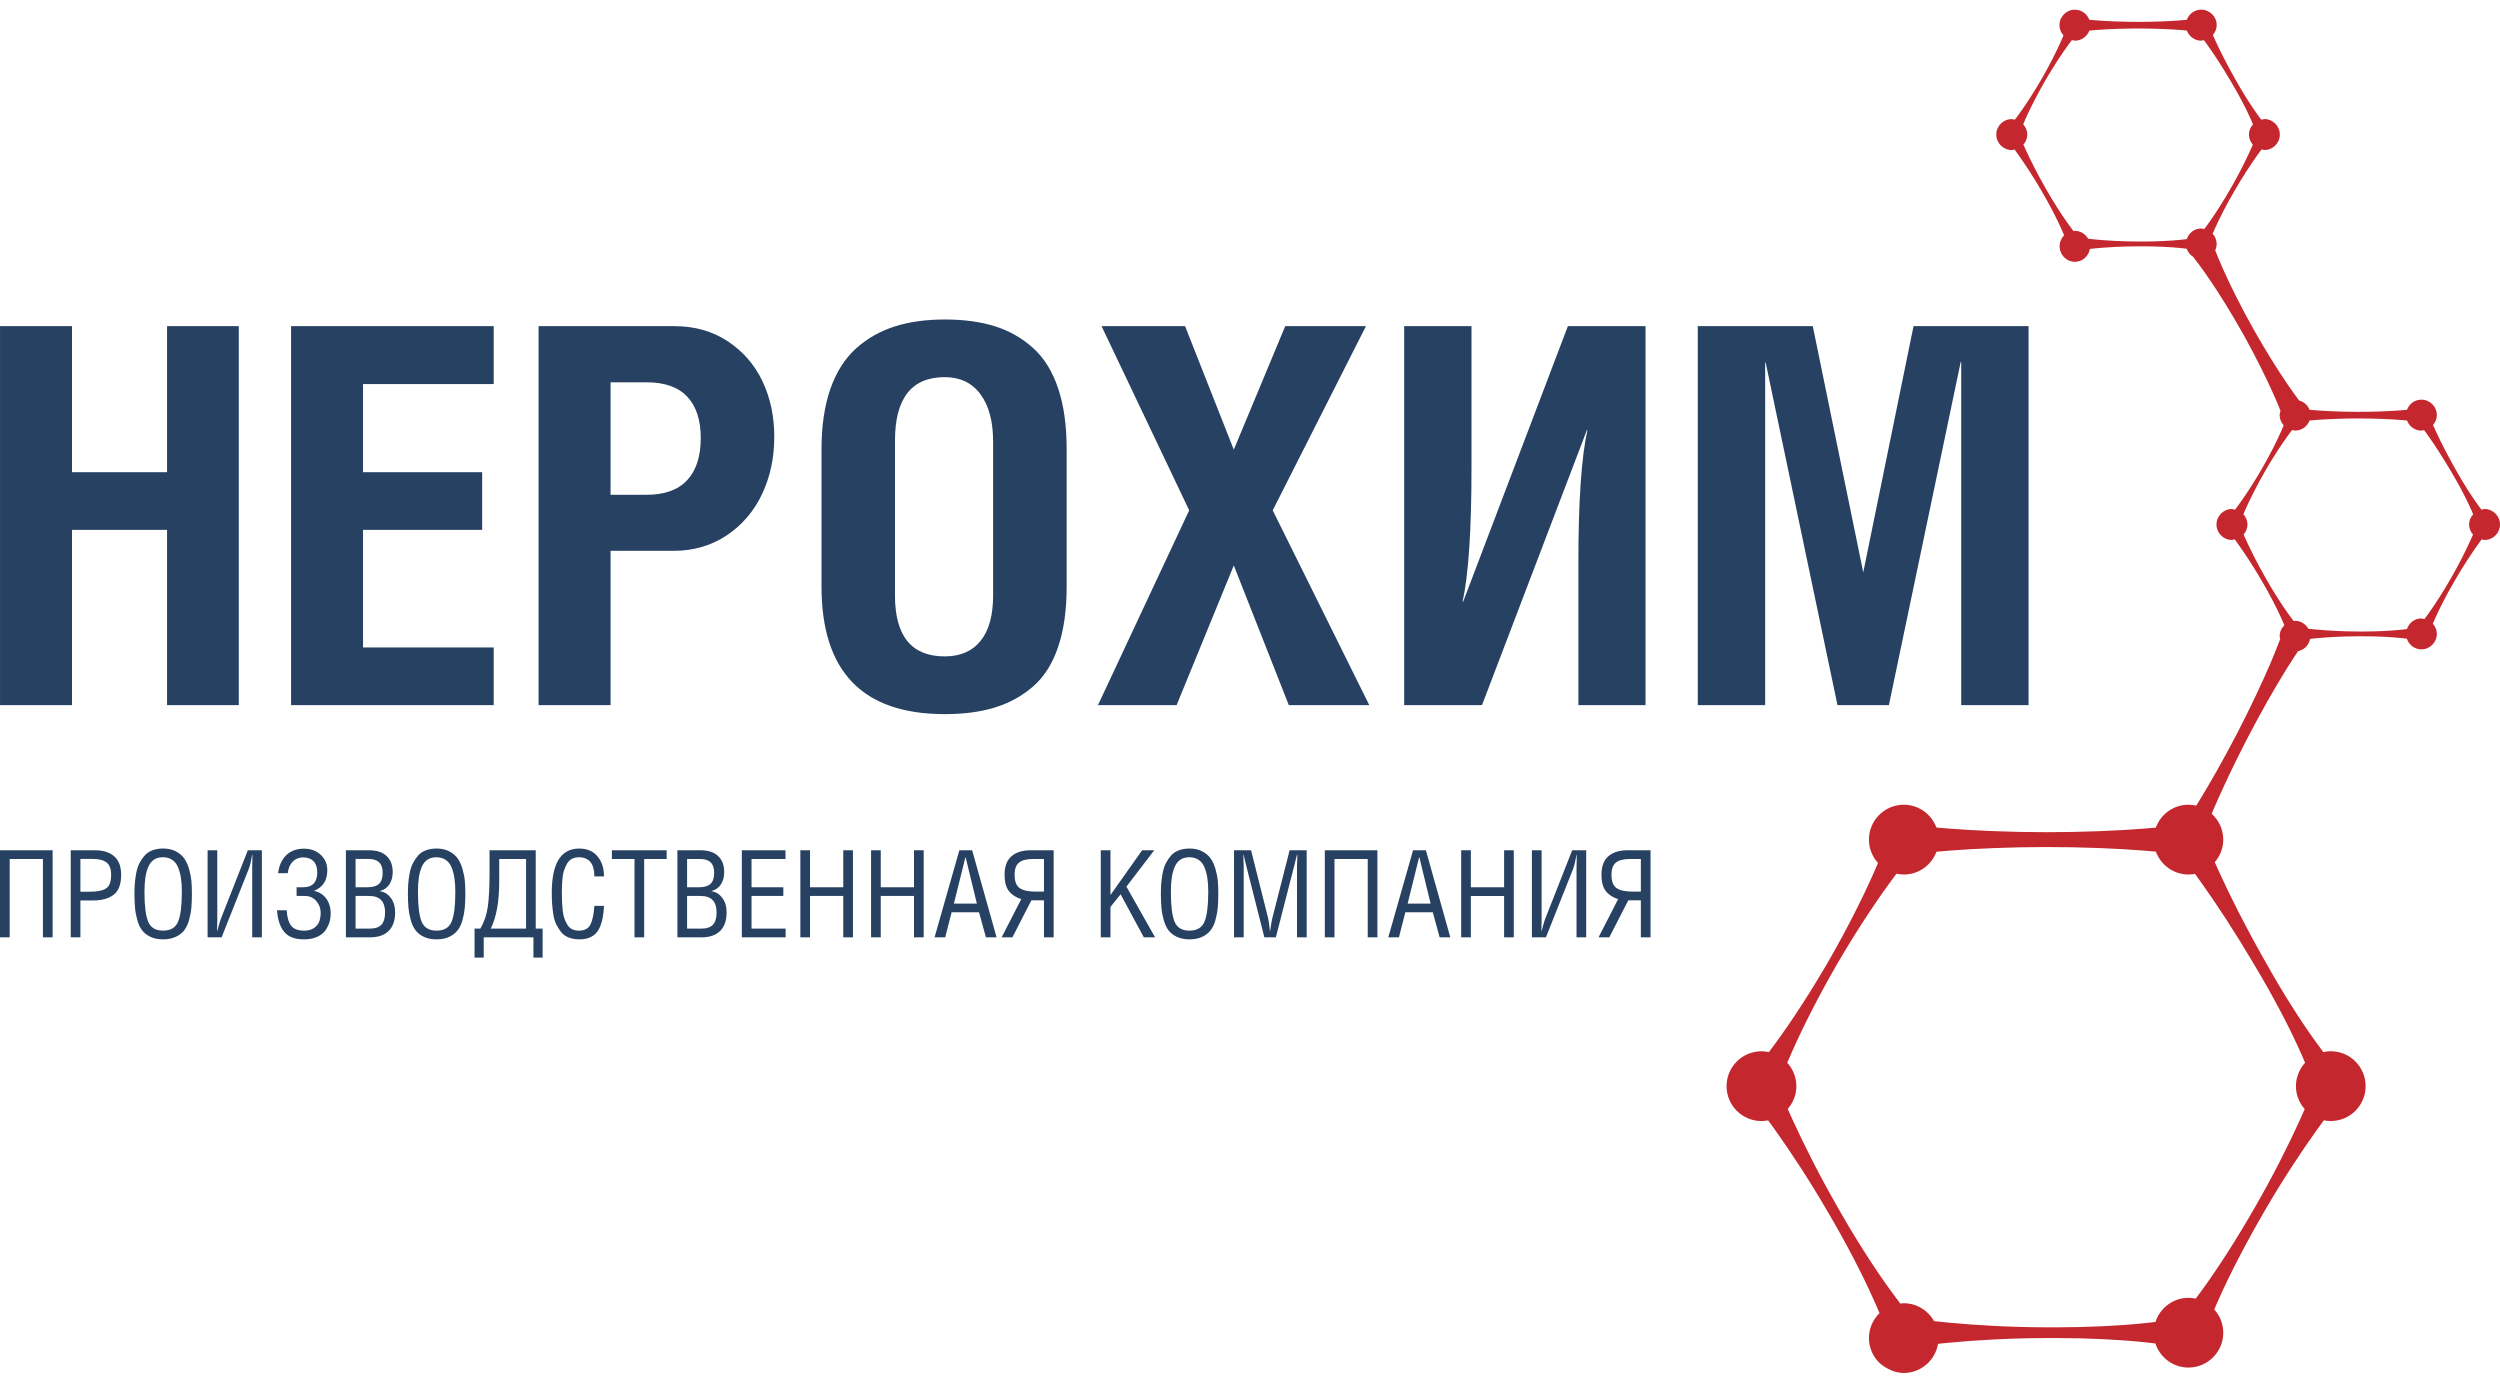 <svg width="172" height="95" viewBox="0 0 172 95" fill="none" xmlns="http://www.w3.org/2000/svg">
<path d="M0.001 48.512V22.44H4.954V32.488H11.494V22.44H16.429V48.512H11.494V36.453H4.954V48.512H0.001H0.001ZM20.026 48.512V22.44H33.967V26.424H24.977V32.489H33.173V36.456H24.977V44.547H33.967V48.513H20.026L20.026 48.512ZM37.054 48.512V22.44H46.411C47.789 22.44 49.004 22.782 50.051 23.468C51.105 24.16 51.905 25.075 52.452 26.218C53 27.367 53.27 28.642 53.27 30.057C53.27 31.489 52.993 32.801 52.433 33.986C51.874 35.171 51.061 36.121 50.003 36.831C48.937 37.541 47.717 37.897 46.344 37.897H42.006V48.511H37.053L37.054 48.512ZM42.007 34.041H44.492C45.726 34.041 46.658 33.704 47.278 33.035C47.904 32.361 48.211 31.399 48.211 30.142C48.211 28.896 47.904 27.945 47.278 27.289C46.658 26.628 45.726 26.303 44.492 26.303H42.007V34.041ZM56.52 40.352V30.899C56.52 29.305 56.725 27.921 57.133 26.747C57.542 25.58 58.138 24.653 58.909 23.961C59.673 23.275 60.563 22.776 61.568 22.456C62.573 22.137 63.717 21.981 64.998 21.981C66.304 21.981 67.447 22.136 68.439 22.444C69.438 22.757 70.311 23.257 71.069 23.936C71.828 24.617 72.405 25.543 72.796 26.711C73.193 27.884 73.386 29.28 73.386 30.899V40.352C73.386 41.971 73.193 43.36 72.796 44.516C72.405 45.677 71.822 46.586 71.063 47.241C70.299 47.897 69.421 48.379 68.433 48.68C67.446 48.981 66.304 49.132 64.998 49.132C59.341 49.132 56.52 46.201 56.52 40.352V40.352ZM61.574 40.966C61.574 43.764 62.717 45.16 64.998 45.16C66.062 45.16 66.887 44.806 67.465 44.089C68.043 43.373 68.326 42.331 68.326 40.966V30.388C68.326 28.992 68.036 27.903 67.453 27.121C66.875 26.338 66.051 25.947 64.999 25.947C62.718 25.947 61.575 27.404 61.575 30.322V40.966H61.574ZM75.54 48.512L81.816 35.112L75.787 22.439H81.533L84.885 30.937L88.424 22.439H93.977L87.563 35.112L94.206 48.512H88.67L84.886 38.903L80.951 48.512H75.542H75.54ZM96.607 48.512V22.439H101.239V32.187C101.239 36.465 101.034 39.541 100.625 41.406H100.661L107.87 22.439H113.213V48.512H108.593V38.655C108.593 34.51 108.798 31.489 109.213 29.594H109.177L101.962 48.512H96.607ZM116.807 48.512V22.439H124.719L128.192 39.378L131.651 22.439H139.564V48.512H134.931V24.906H134.896L129.956 48.512H126.419L121.478 24.942H121.443V48.512H116.81H116.807Z" fill="#264162"/>
<path fill-rule="evenodd" clip-rule="evenodd" d="M129.183 93.638C128.813 93.216 128.582 92.668 128.582 92.064C128.582 91.388 128.861 90.781 129.309 90.344C129.184 90.042 129.044 89.717 128.884 89.367C128.134 87.679 127.006 85.504 125.762 83.395C124.536 81.276 123.187 79.228 122.116 77.727C121.953 77.497 121.798 77.283 121.649 77.082C121.498 77.109 121.347 77.128 121.188 77.128C119.863 77.128 118.788 76.055 118.788 74.728C118.788 73.403 119.863 72.327 121.188 72.327C121.365 72.327 121.535 72.35 121.7 72.385C121.849 72.189 122.003 71.981 122.164 71.758C123.258 70.27 124.596 68.215 125.823 66.095C127.041 63.974 128.149 61.785 128.893 60.094C129.007 59.839 129.11 59.601 129.207 59.371C128.823 58.945 128.582 58.387 128.582 57.766C128.582 56.441 129.655 55.365 130.98 55.365C132.011 55.365 132.885 56.02 133.225 56.934C133.482 56.958 133.751 56.981 134.041 57.003C135.877 57.15 138.326 57.252 140.774 57.255C143.221 57.255 145.67 57.158 147.506 57.009C147.797 56.986 148.065 56.961 148.322 56.938C148.66 56.022 149.532 55.365 150.566 55.365C150.75 55.365 150.928 55.391 151.1 55.429L151.192 55.283C151.98 54.009 152.967 52.277 153.887 50.507C154.804 48.738 155.655 46.934 156.241 45.554C156.511 44.911 156.725 44.369 156.878 43.964L156.84 43.777C156.84 43.479 156.966 43.209 157.164 43.015C157.107 42.881 157.048 42.739 156.975 42.58C156.642 41.83 156.141 40.867 155.591 39.93C155.045 38.991 154.448 38.083 153.972 37.417C153.892 37.304 153.822 37.211 153.75 37.112L153.56 37.15C152.971 37.15 152.495 36.674 152.495 36.086C152.495 35.499 152.971 35.02 153.56 35.02L153.77 35.064C153.842 34.97 153.913 34.877 153.993 34.768C154.477 34.107 155.072 33.197 155.615 32.256C156.158 31.315 156.648 30.344 156.978 29.594C157.031 29.474 157.074 29.372 157.119 29.265C156.951 29.076 156.839 28.833 156.839 28.562C156.839 28.457 156.871 28.363 156.9 28.267C156.772 27.942 156.6 27.528 156.382 27.046C155.874 25.91 155.137 24.43 154.331 22.987C153.523 21.547 152.651 20.142 151.943 19.117C151.483 18.441 151.096 17.934 150.884 17.665C150.679 17.534 150.524 17.346 150.446 17.113C150.329 17.099 150.218 17.083 150.085 17.071C149.342 16.993 148.374 16.947 147.384 16.947C147.29 16.947 147.194 16.947 147.099 16.948C146.012 16.948 144.927 17.012 144.111 17.091C143.991 17.102 143.891 17.115 143.783 17.127C143.694 17.626 143.278 18.013 142.753 18.013C141.877 18.013 141.319 16.934 142.011 16.187C141.956 16.052 141.895 15.91 141.824 15.752C141.491 15.003 140.99 14.038 140.439 13.103C139.895 12.162 139.295 11.255 138.82 10.589C138.742 10.476 138.669 10.384 138.598 10.285L138.409 10.323C137.822 10.323 137.344 9.847 137.344 9.259C137.344 8.671 137.821 8.195 138.409 8.195L138.621 8.236C138.692 8.141 138.763 8.049 138.844 7.94C139.328 7.279 139.922 6.368 140.466 5.428C141.007 4.485 141.498 3.515 141.829 2.765C141.881 2.646 141.923 2.542 141.969 2.435C141.799 2.248 141.69 2.005 141.69 1.732C141.69 1.145 142.167 0.667 142.753 0.667C143.209 0.667 143.592 0.957 143.744 1.36C143.864 1.371 143.977 1.383 144.111 1.393C144.928 1.457 146.013 1.505 147.099 1.505C148.184 1.505 149.272 1.462 150.085 1.395C150.219 1.384 150.334 1.372 150.453 1.36C150.604 0.956 150.986 0.665 151.442 0.665C152.031 0.665 152.508 1.141 152.508 1.73C152.508 1.992 152.402 2.225 152.246 2.41C152.293 2.519 152.339 2.625 152.396 2.748C152.734 3.493 153.228 4.462 153.763 5.407C154.29 6.357 154.872 7.275 155.355 7.938C155.434 8.047 155.504 8.138 155.576 8.234L155.787 8.192C156.376 8.192 156.852 8.669 156.852 9.257C156.852 9.844 156.376 10.321 155.787 10.321L155.594 10.282C155.52 10.379 155.451 10.471 155.371 10.583C154.893 11.248 154.294 12.156 153.752 13.098C153.203 14.035 152.707 15.001 152.374 15.751C152.319 15.871 152.276 15.975 152.23 16.081C152.397 16.269 152.506 16.511 152.506 16.782C152.506 16.941 152.467 17.088 152.406 17.223C152.535 17.558 152.721 18.013 152.962 18.548C153.466 19.685 154.208 21.162 155.015 22.603C155.825 24.044 156.7 25.447 157.404 26.472C157.702 26.91 157.966 27.274 158.176 27.552C158.507 27.643 158.772 27.873 158.892 28.19C159.01 28.201 159.124 28.213 159.259 28.223C160.076 28.288 161.16 28.334 162.247 28.335C163.332 28.335 164.419 28.292 165.233 28.225C165.367 28.216 165.482 28.204 165.6 28.192C165.752 27.788 166.133 27.496 166.59 27.496C167.18 27.496 167.655 27.974 167.655 28.562C167.655 28.824 167.549 29.056 167.392 29.242C167.441 29.351 167.487 29.456 167.544 29.579C167.883 30.324 168.376 31.293 168.911 32.238C169.439 33.188 170.021 34.106 170.503 34.768C170.581 34.877 170.651 34.97 170.724 35.064L170.935 35.02C171.524 35.02 172 35.499 172 36.086C172 36.674 171.524 37.15 170.935 37.15L170.74 37.111C170.669 37.207 170.598 37.301 170.517 37.412C170.041 38.078 169.441 38.986 168.899 39.928C168.351 40.864 167.853 41.831 167.522 42.58C167.467 42.7 167.424 42.803 167.378 42.91C167.545 43.098 167.655 43.34 167.655 43.611C167.655 44.198 167.18 44.675 166.59 44.675C166.121 44.675 165.734 44.366 165.593 43.942C165.477 43.929 165.366 43.913 165.233 43.902C164.49 43.823 163.522 43.776 162.533 43.776C162.438 43.776 162.343 43.776 162.247 43.777C161.16 43.777 160.076 43.841 159.259 43.921C159.138 43.931 159.037 43.943 158.931 43.955C158.854 44.385 158.533 44.713 158.105 44.8C157.877 45.142 157.594 45.577 157.273 46.09C156.482 47.363 155.499 49.099 154.58 50.869C153.665 52.638 152.817 54.444 152.231 55.824L152.163 55.988C152.65 56.427 152.961 57.057 152.961 57.764C152.961 58.361 152.736 58.9 152.376 59.32C152.479 59.553 152.587 59.797 152.709 60.058C153.472 61.737 154.583 63.923 155.793 66.051C156.981 68.192 158.293 70.262 159.381 71.754C159.542 71.978 159.695 72.185 159.843 72.383C160.009 72.347 160.179 72.325 160.355 72.325C161.68 72.325 162.755 73.401 162.755 74.726C162.755 76.052 161.68 77.126 160.355 77.126C160.192 77.126 160.034 77.109 159.88 77.078C159.732 77.279 159.577 77.491 159.414 77.717C158.339 79.216 156.988 81.264 155.765 83.384C154.531 85.5 153.409 87.678 152.658 89.364C152.542 89.619 152.44 89.86 152.34 90.09C152.723 90.515 152.961 91.072 152.961 91.688C152.961 93.014 151.888 94.087 150.563 94.087C149.497 94.087 148.604 93.389 148.291 92.429C148.042 92.398 147.781 92.37 147.503 92.341C145.824 92.165 143.635 92.057 141.4 92.057C141.191 92.057 140.98 92.058 140.769 92.06C138.321 92.062 135.872 92.206 134.037 92.384C133.791 92.406 133.559 92.43 133.336 92.455C133.147 93.591 132.165 94.46 130.976 94.46C130.769 94.46 130.571 94.426 130.379 94.376C129.869 94.203 129.47 93.954 129.178 93.635L129.183 93.638ZM130.98 89.663C131.879 89.663 132.651 90.162 133.064 90.892C133.367 90.926 133.689 90.963 134.041 90.995C135.877 91.171 138.326 91.316 140.774 91.32C140.984 91.321 141.195 91.322 141.404 91.322C143.638 91.322 145.828 91.214 147.508 91.038C147.786 91.01 148.047 90.98 148.296 90.95C148.609 89.99 149.502 89.291 150.568 89.291C150.738 89.291 150.905 89.31 151.067 89.344C151.215 89.147 151.369 88.94 151.53 88.714C152.617 87.219 153.943 85.158 155.155 83.032C156.379 80.912 157.479 78.721 158.24 77.038C158.358 76.78 158.464 76.539 158.565 76.307C158.193 75.884 157.96 75.336 157.96 74.728C157.96 74.106 158.203 73.546 158.592 73.119C158.494 72.891 158.392 72.652 158.277 72.398C157.528 70.709 156.392 68.539 155.133 66.44C153.893 64.329 152.556 62.274 151.482 60.773C151.319 60.54 151.165 60.327 151.016 60.122C150.872 60.149 150.723 60.167 150.571 60.167C149.536 60.167 148.663 59.511 148.325 58.593C148.068 58.57 147.8 58.546 147.511 58.523C145.674 58.373 143.226 58.277 140.779 58.276C138.33 58.28 135.882 58.381 134.046 58.528C133.756 58.551 133.486 58.573 133.23 58.598C132.891 59.512 132.016 60.167 130.985 60.167C130.812 60.167 130.643 60.146 130.478 60.11C130.328 60.308 130.176 60.514 130.013 60.738C128.923 62.228 127.58 64.281 126.351 66.398C125.128 68.52 124.017 70.706 123.275 72.397C123.161 72.651 123.058 72.89 122.962 73.119C123.349 73.546 123.591 74.106 123.591 74.727C123.591 75.329 123.363 75.874 122.995 76.294C123.097 76.527 123.205 76.769 123.325 77.027C124.089 78.707 125.189 80.899 126.411 83.022C127.613 85.154 128.934 87.217 130.02 88.711C130.279 89.072 130.522 89.396 130.743 89.685L130.984 89.662L130.98 89.663ZM157.906 42.713C158.299 42.713 158.63 42.937 158.813 43.256C158.953 43.271 159.098 43.288 159.263 43.304C160.079 43.383 161.164 43.447 162.25 43.447C162.346 43.448 162.441 43.449 162.537 43.449C163.525 43.449 164.494 43.4 165.237 43.322C165.368 43.31 165.48 43.295 165.597 43.281C165.739 42.859 166.124 42.548 166.594 42.548L166.799 42.59C166.871 42.494 166.942 42.403 167.02 42.292C167.503 41.63 168.092 40.716 168.63 39.772C169.172 38.832 169.659 37.859 169.996 37.112C170.052 36.991 170.097 36.887 170.143 36.778C169.981 36.592 169.873 36.355 169.873 36.088C169.873 35.815 169.984 35.57 170.154 35.382C170.109 35.275 170.066 35.172 170.013 35.055C169.682 34.307 169.177 33.344 168.619 32.41C168.068 31.474 167.475 30.562 166.999 29.896C166.918 29.784 166.85 29.689 166.777 29.59L166.594 29.627C166.136 29.627 165.756 29.336 165.604 28.931C165.484 28.921 165.371 28.909 165.237 28.899C164.422 28.832 163.336 28.791 162.25 28.789C161.164 28.791 160.079 28.834 159.263 28.901C159.128 28.911 159.014 28.922 158.895 28.933C158.744 29.337 158.362 29.626 157.905 29.626L157.696 29.584C157.624 29.68 157.554 29.771 157.473 29.881C156.988 30.542 156.394 31.452 155.85 32.392C155.307 33.334 154.815 34.304 154.485 35.055C154.432 35.172 154.391 35.275 154.346 35.382C154.516 35.57 154.627 35.815 154.627 36.088C154.627 36.354 154.52 36.588 154.36 36.775C154.407 36.883 154.451 36.988 154.508 37.11C154.847 37.854 155.335 38.826 155.877 39.768C156.411 40.715 156.997 41.63 157.479 42.292C157.596 42.456 157.707 42.603 157.806 42.733L157.906 42.713L157.906 42.713ZM142.757 15.884C143.15 15.884 143.481 16.108 143.664 16.425C143.805 16.442 143.949 16.458 144.114 16.474C144.93 16.552 146.016 16.616 147.101 16.616C147.197 16.617 147.292 16.618 147.387 16.618C148.375 16.618 149.345 16.57 150.088 16.493C150.22 16.48 150.332 16.465 150.448 16.45C150.589 16.028 150.976 15.719 151.445 15.719L151.651 15.76C151.723 15.664 151.793 15.573 151.874 15.463C152.356 14.8 152.944 13.886 153.483 12.942C154.026 12.002 154.512 11.03 154.851 10.283C154.905 10.162 154.949 10.058 154.996 9.95C154.834 9.764 154.726 9.527 154.726 9.259C154.726 8.985 154.838 8.741 155.006 8.553C154.961 8.446 154.919 8.344 154.865 8.226C154.534 7.477 154.029 6.514 153.471 5.58C152.922 4.644 152.329 3.733 151.851 3.067C151.771 2.954 151.702 2.859 151.63 2.761L151.446 2.799C150.99 2.799 150.608 2.507 150.456 2.102C150.339 2.091 150.224 2.08 150.089 2.069C149.275 2.003 148.188 1.961 147.102 1.96C146.016 1.961 144.93 2.006 144.115 2.071C143.981 2.082 143.867 2.094 143.747 2.103C143.596 2.507 143.214 2.798 142.757 2.798L142.548 2.756C142.476 2.851 142.406 2.942 142.325 3.051C141.841 3.713 141.247 4.622 140.701 5.563C140.159 6.504 139.666 7.473 139.336 8.224C139.284 8.344 139.242 8.446 139.198 8.551C139.367 8.741 139.477 8.984 139.477 9.258C139.477 9.523 139.371 9.758 139.211 9.944C139.258 10.052 139.303 10.157 139.359 10.278C139.698 11.022 140.186 11.995 140.729 12.936C141.263 13.882 141.848 14.798 142.33 15.46C142.448 15.623 142.558 15.771 142.657 15.901L142.757 15.881L142.757 15.884Z" fill="#C4272D"/>
<path d="M0.001 58.497H3.619V64.487H2.953V59.097H0.666V64.487H0V58.497H0.001ZM5.532 59.096V61.35H6.181C6.691 61.35 7.063 61.274 7.295 61.125C7.529 60.974 7.645 60.661 7.645 60.185C7.645 59.781 7.54 59.498 7.33 59.336C7.119 59.175 6.8 59.095 6.373 59.095H5.533L5.532 59.096ZM5.532 61.95V64.487H4.866V58.497H6.53C7.095 58.497 7.537 58.636 7.856 58.913C8.175 59.191 8.335 59.615 8.335 60.186C8.335 60.836 8.164 61.291 7.824 61.555C7.483 61.818 7.01 61.951 6.405 61.951H5.532L5.532 61.95ZM12.095 64.452C11.851 64.569 11.559 64.627 11.222 64.627C10.884 64.627 10.592 64.569 10.348 64.452C10.104 64.336 9.912 64.186 9.775 64.003C9.636 63.821 9.527 63.585 9.446 63.296C9.366 63.007 9.312 62.727 9.289 62.451C9.264 62.176 9.251 61.853 9.251 61.481C9.251 61.227 9.259 60.991 9.276 60.774C9.292 60.557 9.324 60.324 9.372 60.071C9.419 59.819 9.489 59.599 9.584 59.41C9.677 59.221 9.795 59.045 9.933 58.881C10.072 58.718 10.251 58.592 10.47 58.507C10.688 58.422 10.94 58.378 11.223 58.378C11.561 58.378 11.854 58.443 12.1 58.573C12.346 58.703 12.54 58.867 12.678 59.064C12.817 59.261 12.927 59.507 13.011 59.801C13.095 60.095 13.147 60.369 13.17 60.624C13.193 60.879 13.203 61.165 13.203 61.481C13.203 61.853 13.19 62.176 13.166 62.451C13.142 62.726 13.088 63.007 13.009 63.296C12.928 63.584 12.817 63.82 12.676 64.003C12.535 64.186 12.342 64.336 12.098 64.452H12.095ZM12.511 61.383C12.511 61.023 12.492 60.706 12.453 60.435C12.414 60.163 12.349 59.913 12.257 59.686C12.166 59.458 12.031 59.284 11.853 59.161C11.676 59.039 11.46 58.978 11.204 58.978C10.955 58.978 10.745 59.038 10.576 59.156C10.406 59.276 10.277 59.45 10.185 59.681C10.094 59.911 10.03 60.161 9.994 60.43C9.958 60.699 9.939 61.013 9.939 61.373C9.939 62.322 10.024 63.001 10.193 63.411C10.363 63.821 10.704 64.027 11.22 64.027C11.736 64.027 12.08 63.822 12.252 63.411C12.423 63.001 12.51 62.324 12.51 61.382L12.511 61.383ZM14.283 58.497H14.949V63.388C14.949 63.543 14.944 63.765 14.932 64.054H14.949C14.961 64.026 14.99 63.916 15.04 63.721C15.09 63.527 15.14 63.363 15.189 63.23L17.052 58.497H18.017V64.487H17.352V59.712C17.352 59.502 17.357 59.197 17.369 58.797H17.352C17.28 59.23 17.202 59.554 17.119 59.771L15.247 64.488H14.283V58.498L14.283 58.497ZM19.798 60.078H19.132C19.198 59.551 19.386 59.138 19.694 58.839C20.002 58.54 20.407 58.389 20.912 58.389C21.378 58.389 21.762 58.529 22.064 58.81C22.366 59.09 22.518 59.443 22.518 59.871C22.518 60.581 22.21 61.055 21.595 61.293C21.944 61.359 22.224 61.531 22.435 61.808C22.646 62.086 22.752 62.441 22.752 62.874C22.752 63.062 22.725 63.247 22.672 63.431C22.619 63.613 22.531 63.799 22.405 63.988C22.281 64.176 22.089 64.33 21.832 64.45C21.573 64.57 21.268 64.629 20.913 64.629C20.287 64.629 19.831 64.456 19.549 64.109C19.266 63.761 19.103 63.267 19.059 62.624H19.724C19.751 63.1 19.853 63.455 20.027 63.684C20.201 63.914 20.502 64.029 20.93 64.029C21.213 64.029 21.443 63.964 21.621 63.834C21.799 63.703 21.916 63.55 21.974 63.376C22.032 63.202 22.062 63.007 22.062 62.79C22.062 62.49 21.962 62.224 21.762 61.991C21.562 61.759 21.299 61.641 20.971 61.641H20.406V61.043H20.847C21.501 61.043 21.828 60.699 21.828 60.012C21.828 59.685 21.743 59.432 21.57 59.255C21.398 59.078 21.156 58.989 20.846 58.989C20.563 58.989 20.326 59.087 20.135 59.284C19.944 59.481 19.831 59.746 19.798 60.079L19.798 60.078ZM24.464 59.096V61.043H25.288C25.637 61.043 25.898 60.967 26.07 60.814C26.242 60.661 26.328 60.402 26.328 60.035C26.328 59.409 26.003 59.096 25.355 59.096H24.465H24.464ZM24.464 61.641V63.887H25.453C25.814 63.887 26.077 63.797 26.244 63.617C26.41 63.437 26.493 63.152 26.493 62.764C26.493 62.016 26.127 61.641 25.394 61.641H24.463H24.464ZM23.798 64.487V58.497H25.37C25.913 58.497 26.325 58.63 26.602 58.897C26.879 59.162 27.018 59.528 27.018 59.995C27.018 60.333 26.942 60.617 26.789 60.847C26.636 61.077 26.422 61.229 26.144 61.301V61.318C26.438 61.357 26.686 61.507 26.885 61.772C27.085 62.035 27.185 62.369 27.185 62.774C27.185 63.329 27.037 63.752 26.741 64.047C26.444 64.341 26.015 64.488 25.456 64.488H23.8L23.798 64.487ZM30.91 64.454C30.666 64.57 30.375 64.628 30.036 64.628C29.698 64.628 29.407 64.57 29.163 64.454C28.919 64.337 28.728 64.187 28.589 64.004C28.451 63.822 28.34 63.586 28.26 63.297C28.179 63.008 28.127 62.728 28.102 62.452C28.077 62.177 28.064 61.855 28.064 61.483C28.064 61.228 28.073 60.992 28.089 60.775C28.106 60.558 28.138 60.325 28.185 60.072C28.233 59.82 28.304 59.601 28.397 59.411C28.491 59.223 28.608 59.046 28.747 58.883C28.886 58.719 29.064 58.593 29.284 58.508C29.503 58.423 29.754 58.379 30.036 58.379C30.374 58.379 30.667 58.444 30.913 58.574C31.16 58.705 31.353 58.868 31.491 59.065C31.63 59.262 31.742 59.508 31.825 59.802C31.907 60.096 31.961 60.37 31.982 60.626C32.005 60.88 32.015 61.166 32.015 61.483C32.015 61.855 32.002 62.177 31.977 62.452C31.953 62.727 31.9 63.008 31.82 63.297C31.739 63.585 31.629 63.821 31.487 64.004C31.345 64.187 31.153 64.337 30.909 64.454H30.91ZM31.326 61.384C31.326 61.024 31.307 60.708 31.268 60.436C31.228 60.165 31.163 59.915 31.072 59.687C30.981 59.46 30.846 59.285 30.669 59.162C30.491 59.04 30.276 58.98 30.02 58.98C29.771 58.98 29.561 59.039 29.392 59.157C29.222 59.277 29.092 59.451 29 59.682C28.909 59.912 28.845 60.162 28.81 60.431C28.774 60.7 28.756 61.014 28.756 61.375C28.756 62.323 28.84 63.002 29.01 63.412C29.179 63.822 29.521 64.028 30.037 64.028C30.553 64.028 30.897 63.823 31.069 63.412C31.24 63.002 31.327 62.325 31.327 61.383L31.326 61.384ZM33.68 58.498H36.858V63.888H37.332V65.884H36.7V64.487H33.281V65.884H32.649V63.888H33.049C33.315 63.433 33.487 62.926 33.564 62.365C33.641 61.805 33.68 61.026 33.68 60.028V58.498H33.68ZM36.193 59.097H34.346V60.653C34.346 62.029 34.152 63.107 33.764 63.889H36.193V59.098V59.097ZM41.558 60.295H40.892C40.892 59.419 40.534 58.981 39.819 58.981C39.637 58.981 39.473 59.02 39.332 59.097C39.191 59.175 39.08 59.29 38.999 59.443C38.919 59.595 38.853 59.744 38.804 59.887C38.754 60.032 38.719 60.213 38.699 60.432C38.68 60.652 38.667 60.82 38.663 60.94C38.657 61.059 38.654 61.212 38.654 61.402C38.654 61.646 38.659 61.853 38.667 62.025C38.676 62.197 38.691 62.394 38.712 62.615C38.735 62.838 38.772 63.024 38.825 63.177C38.878 63.33 38.945 63.475 39.029 63.613C39.112 63.752 39.219 63.856 39.353 63.925C39.487 63.994 39.641 64.029 39.819 64.029C40.213 64.029 40.48 63.889 40.621 63.609C40.763 63.329 40.853 62.901 40.892 62.324H41.558C41.541 62.618 41.513 62.876 41.474 63.098C41.434 63.319 41.375 63.53 41.295 63.73C41.214 63.93 41.113 64.093 40.991 64.22C40.869 64.348 40.714 64.448 40.526 64.52C40.337 64.592 40.118 64.628 39.868 64.628C39.585 64.628 39.334 64.584 39.115 64.495C38.896 64.406 38.719 64.276 38.587 64.104C38.454 63.932 38.343 63.751 38.254 63.559C38.165 63.368 38.101 63.139 38.063 62.873C38.024 62.606 37.998 62.367 37.983 62.153C37.971 61.94 37.962 61.695 37.962 61.417C37.962 59.393 38.591 58.381 39.85 58.381C40.394 58.381 40.813 58.56 41.11 58.918C41.407 59.276 41.555 59.734 41.555 60.295L41.558 60.295ZM44.319 59.097V64.487H43.653V59.097H42.097V58.498H45.866V59.097H44.318H44.319ZM47.272 59.097V61.044H48.095C48.444 61.044 48.705 60.968 48.877 60.815C49.049 60.663 49.135 60.403 49.135 60.037C49.135 59.41 48.81 59.097 48.162 59.097H47.272ZM47.272 61.642V63.888H48.262C48.622 63.888 48.885 63.798 49.052 63.618C49.218 63.438 49.301 63.154 49.301 62.765C49.301 62.017 48.935 61.642 48.203 61.642H47.271H47.272ZM46.606 64.488V58.498H48.178C48.722 58.498 49.132 58.631 49.409 58.898C49.686 59.163 49.825 59.529 49.825 59.996C49.825 60.334 49.749 60.619 49.596 60.849C49.443 61.078 49.229 61.23 48.952 61.302V61.319C49.245 61.358 49.492 61.509 49.692 61.773C49.892 62.036 49.991 62.37 49.991 62.776C49.991 63.33 49.843 63.753 49.547 64.048C49.25 64.342 48.821 64.489 48.262 64.489H46.607L46.606 64.488ZM51.04 58.498H54.043V59.097H51.706V61.044H53.893V61.642H51.706V63.888H54.051V64.487H51.04V58.497V58.498ZM55.73 58.498V61.044H58.017V58.498H58.682V64.488H58.017V61.642H55.73V64.488H55.064V58.498H55.73ZM60.596 58.498V61.044H62.883V58.498H63.55V64.488H62.883V61.642H60.596V64.488H59.93V58.498H60.596ZM64.297 64.488L66.003 58.498H66.884L68.565 64.488H67.832L67.359 62.766H65.471L65.03 64.488H64.297H64.297ZM67.209 62.167L66.435 58.982H66.419L65.628 62.167H67.209ZM71.825 61.344V59.098H71.068C70.641 59.098 70.324 59.179 70.116 59.34C69.908 59.5 69.805 59.783 69.805 60.188C69.805 60.638 69.922 60.943 70.158 61.103C70.394 61.264 70.761 61.344 71.26 61.344H71.825H71.825ZM71.825 64.488V61.942H70.96L69.654 64.488H68.915L70.262 61.859C69.89 61.743 69.607 61.556 69.409 61.298C69.212 61.039 69.114 60.67 69.114 60.187C69.114 59.61 69.271 59.185 69.588 58.911C69.904 58.636 70.345 58.498 70.91 58.498H72.491V64.488H71.826H71.825ZM76.4 58.498V61.576L78.579 58.498H79.411L77.498 61.001L79.469 64.487H78.695L77.098 61.525L76.4 62.399V64.487H75.734V58.497H76.4V58.498ZM82.713 64.454C82.468 64.57 82.178 64.628 81.839 64.628C81.501 64.628 81.21 64.57 80.966 64.454C80.722 64.337 80.53 64.187 80.392 64.004C80.254 63.822 80.144 63.586 80.064 63.297C79.983 63.008 79.93 62.728 79.906 62.452C79.881 62.177 79.868 61.855 79.868 61.483C79.868 61.228 79.877 60.992 79.893 60.775C79.91 60.558 79.942 60.325 79.989 60.072C80.037 59.82 80.108 59.601 80.201 59.411C80.295 59.222 80.412 59.046 80.551 58.882C80.69 58.719 80.868 58.593 81.088 58.508C81.306 58.423 81.557 58.379 81.84 58.379C82.178 58.379 82.471 58.444 82.717 58.574C82.964 58.705 83.157 58.868 83.296 59.065C83.434 59.262 83.544 59.508 83.629 59.802C83.712 60.096 83.765 60.37 83.786 60.626C83.809 60.88 83.819 61.166 83.819 61.483C83.819 61.855 83.806 62.177 83.783 62.452C83.758 62.727 83.704 63.008 83.624 63.297C83.543 63.585 83.433 63.821 83.291 64.004C83.149 64.187 82.957 64.337 82.713 64.454ZM83.129 61.384C83.129 61.024 83.11 60.708 83.07 60.436C83.031 60.165 82.966 59.915 82.875 59.687C82.784 59.46 82.649 59.285 82.471 59.162C82.293 59.04 82.077 58.98 81.821 58.98C81.573 58.98 81.363 59.039 81.193 59.157C81.024 59.277 80.893 59.451 80.802 59.682C80.711 59.912 80.647 60.162 80.611 60.431C80.575 60.7 80.557 61.014 80.557 61.375C80.557 62.323 80.641 63.002 80.811 63.412C80.98 63.822 81.321 64.028 81.838 64.028C82.353 64.028 82.697 63.823 82.869 63.412C83.041 63.002 83.127 62.325 83.127 61.383L83.129 61.384ZM84.9 58.498H86.073L87.247 63.172C87.296 63.394 87.338 63.688 87.371 64.054H87.388C87.449 63.593 87.499 63.297 87.537 63.164L88.727 58.497H89.9V64.487H89.235V59.554C89.235 59.465 89.24 59.335 89.247 59.163C89.255 58.991 89.26 58.869 89.26 58.797H89.235C89.202 58.925 89.164 59.073 89.123 59.243C89.081 59.412 89.052 59.529 89.035 59.596L87.779 64.487H86.988L85.732 59.529C85.633 59.114 85.575 58.869 85.558 58.797H85.541C85.541 58.908 85.546 59.045 85.554 59.205C85.563 59.366 85.567 59.488 85.567 59.571V64.487H84.901V58.497L84.9 58.498ZM91.147 58.498H94.765V64.488H94.1V59.098H91.813V64.488H91.147V58.498H91.147ZM95.514 64.488L97.219 58.498H98.101L99.781 64.488H99.049L98.575 62.766H96.687L96.246 64.488H95.514H95.514ZM98.426 62.167L97.652 58.982H97.635L96.845 62.167H98.426ZM101.195 58.5V61.045H103.483V58.5H104.149V64.489H103.483V61.644H101.195V64.489H100.529V58.5H101.195ZM105.396 58.5H106.062V63.391C106.062 63.546 106.057 63.767 106.046 64.057H106.062C106.073 64.028 106.104 63.918 106.154 63.724C106.204 63.529 106.253 63.366 106.303 63.233L108.166 58.5H109.131V64.489H108.465V59.714C108.465 59.505 108.471 59.199 108.481 58.799H108.465C108.392 59.232 108.314 59.557 108.232 59.774L106.36 64.49H105.395V58.501L105.396 58.5ZM112.891 61.344V59.098H112.134C111.707 59.098 111.389 59.179 111.182 59.34C110.974 59.5 110.87 59.783 110.87 60.188C110.87 60.638 110.988 60.943 111.224 61.103C111.459 61.264 111.827 61.344 112.326 61.344H112.891H112.891ZM112.891 64.488V61.942H112.026L110.72 64.488H109.98L111.328 61.859C110.956 61.743 110.673 61.556 110.475 61.298C110.278 61.039 110.18 60.67 110.18 60.187C110.18 59.61 110.338 59.185 110.654 58.911C110.969 58.636 111.411 58.498 111.976 58.498H113.557V64.488H112.891Z" fill="#264162"/>
</svg>
